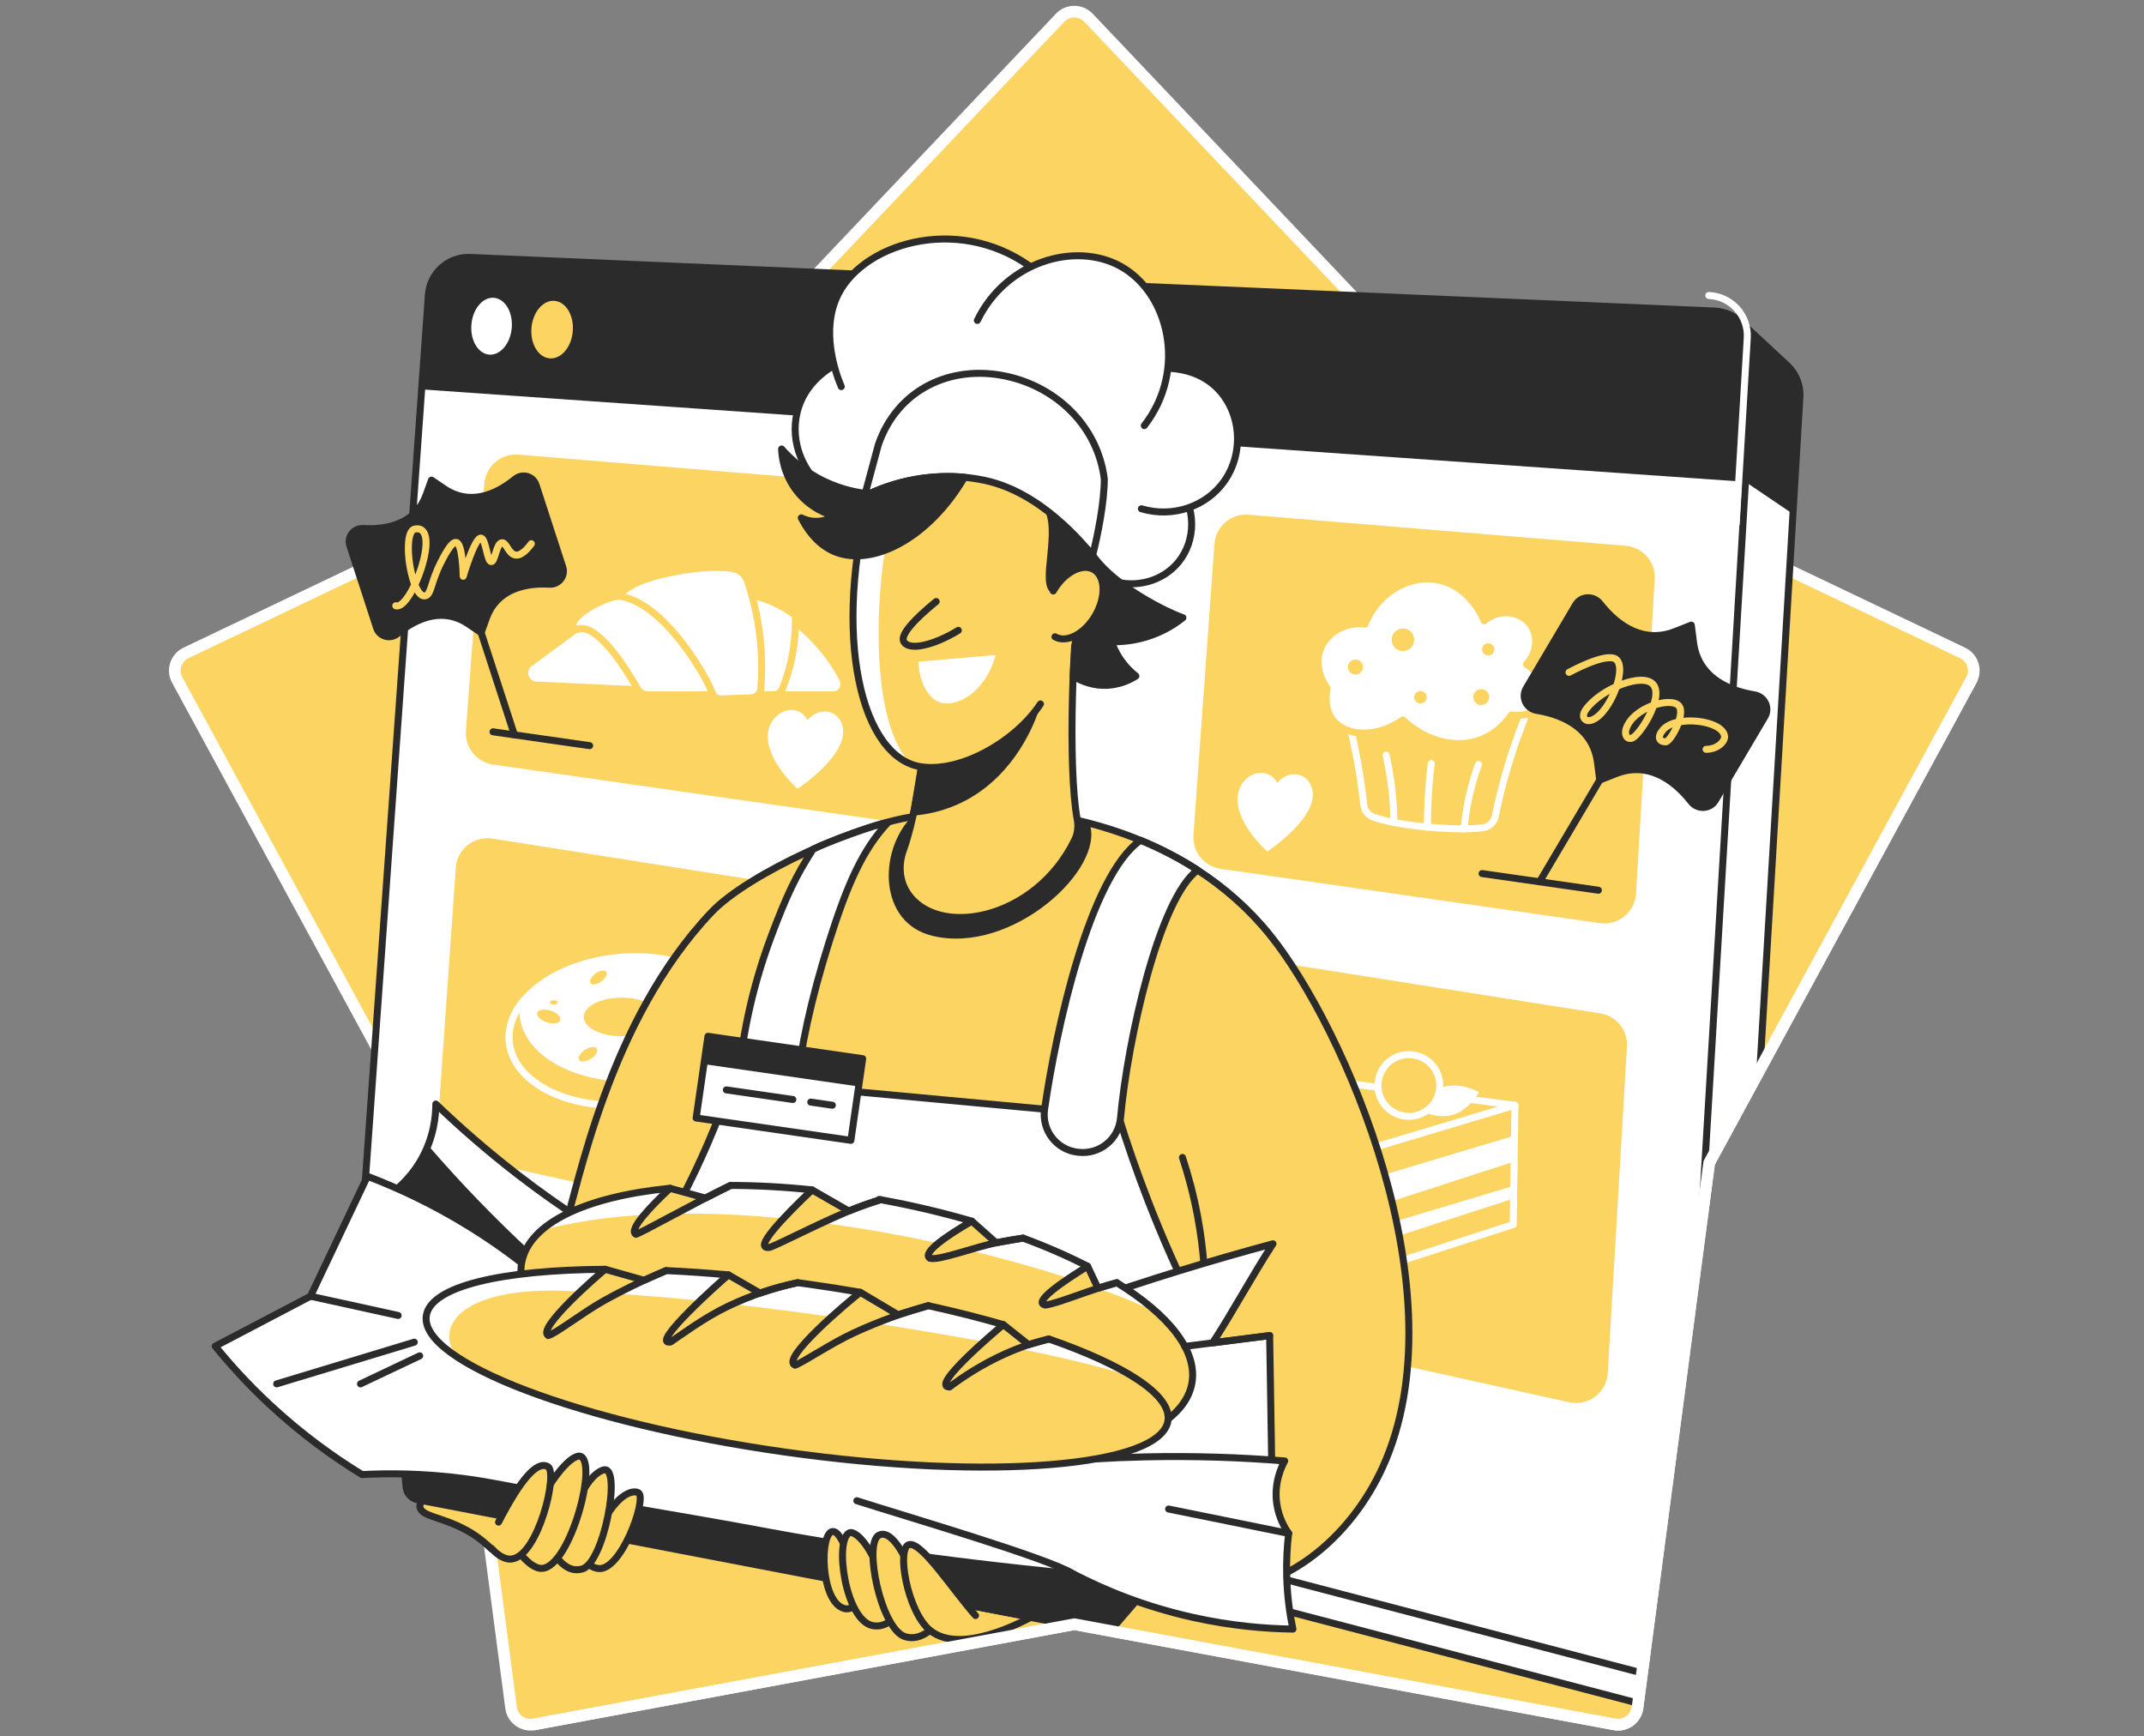 <svg xmlns="http://www.w3.org/2000/svg" width="368" height="298" viewBox="0 0 368 298" fill="none"><rect x="0" y="0" width="368" height="298" fill="#808080" stroke="none"/><path d="M181.962 3.047L117.051 71.469L31.916 112.06C30.182 112.889 29.494 115.004 30.411 116.692L75.423 199.571L87.722 293.081C87.976 294.988 89.773 296.292 91.663 295.943L184.394 278.745L277.125 295.943C279.015 296.292 280.812 294.988 281.066 293.081L293.365 199.571L338.377 116.692C339.294 115.004 338.61 112.885 336.872 112.06L251.741 71.469L186.833 3.047C185.508 1.651 183.287 1.651 181.965 3.047" fill="#FCD462"></path><path d="M181.962 3.047L117.051 71.469L31.916 112.06C30.182 112.889 29.494 115.004 30.411 116.692L75.423 199.571L87.722 293.081C87.976 294.988 89.773 296.292 91.663 295.943L184.394 278.745L277.125 295.943C279.015 296.292 280.812 294.988 281.066 293.081L293.365 199.571L338.377 116.692C339.294 115.004 338.61 112.885 336.872 112.06L251.741 71.469L186.833 3.047C185.508 1.651 183.287 1.651 181.965 3.047" stroke="white" stroke-width="2" stroke-linecap="round" stroke-linejoin="round"></path><mask id="mask0_480_22107" style="mask-type:luminance" maskUnits="userSpaceOnUse" x="30" y="2" width="309" height="294"><path d="M181.96 3.047L61.398 42.253L31.914 112.06C30.18 112.889 29.492 115.004 30.409 116.692L30 251.968L87.716 293.078C87.97 294.985 89.768 296.289 91.657 295.94L187.223 284.505L277.12 295.94C279.009 296.289 280.807 294.985 281.061 293.078L293.36 199.567L338.372 116.689C339.288 115 338.604 112.882 336.866 112.057L311.299 99.867L319.717 56.361L186.831 3.047C185.506 1.651 183.285 1.651 181.963 3.047" fill="white"></path></mask><g mask="url(#mask0_480_22107)"><path d="M306.862 62.807C306.767 62.715 306.672 62.627 306.573 62.539L298.789 55.312L294.679 56.684L296.174 60.579L88.754 51.639C85.014 51.477 81.827 54.322 81.563 58.055L68.852 236.671L295.381 296.023L308.938 68.165C309.062 66.078 308.244 64.164 306.858 62.81L306.862 62.807Z" fill="white" stroke="#2B2B2B" stroke-width="1.2" stroke-linecap="round" stroke-linejoin="round"></path><path d="M287.349 288.559L60.816 229.21L73.528 50.594C73.792 46.861 76.983 44.016 80.719 44.178L294.301 53.383C298.161 53.548 301.133 56.844 300.903 60.701L287.346 288.559H287.349Z" fill="white" stroke="#2B2B2B" stroke-width="1.2" stroke-linecap="round" stroke-linejoin="round"></path><path d="M299.599 82.694L72.375 66.827L73.531 50.594C73.796 46.861 76.986 44.016 80.722 44.178L294.304 53.383C298.164 53.548 301.136 56.844 300.907 60.701L299.599 82.694Z" fill="#2B2B2B"></path><path d="M87.845 56.178C87.655 58.885 85.938 60.979 84.017 60.862C82.106 60.742 80.714 58.472 80.904 55.786C81.094 53.104 82.794 51.006 84.704 51.105C86.625 51.204 88.035 53.474 87.845 56.181V56.178Z" fill="white"></path><path d="M98.319 56.768C98.129 59.507 96.373 61.625 94.406 61.506C92.45 61.386 91.022 59.084 91.212 56.366C91.403 53.652 93.141 51.53 95.097 51.628C97.064 51.727 98.509 54.029 98.319 56.764V56.768Z" fill="#FCD462"></path><path d="M306.86 62.807C306.765 62.715 306.67 62.627 306.571 62.539L298.787 55.312L294.677 56.684L296.172 60.579L291.473 60.378L299.595 82.699L307.741 88.205L308.933 68.161C309.056 66.075 308.238 64.16 306.853 62.807H306.86Z" fill="#2B2B2B"></path><path d="M293.301 50.711C297.161 50.877 300.132 54.172 299.903 58.029L298.01 89.822" stroke="white" stroke-width="1.2" stroke-linecap="round" stroke-linejoin="round"></path><path d="M160.687 142.105L84.626 131.209C81.792 130.804 79.758 128.273 79.973 125.421L83.124 83.046C83.35 80.032 85.986 77.78 88.997 78.026L154.49 83.416C157.472 83.663 159.696 86.272 159.471 89.254L160.694 142.109L160.687 142.105Z" fill="#FCD462"></path><path d="M143.713 212.846L79.398 198.608C76.765 198.026 74.956 195.604 75.147 192.915L78.238 148.915C78.46 145.731 81.361 143.422 84.513 143.919L149.258 154.135C152.054 154.576 154.046 157.086 153.838 159.909L150.32 207.932C150.076 211.242 146.957 213.565 143.717 212.846H143.713Z" fill="#FCD462"></path><path d="M269.345 240.653L184.32 221.833C181.683 221.248 179.875 218.823 180.069 216.129L183.714 165.544C183.943 162.365 186.84 160.063 189.988 160.56L274.672 173.92C277.439 174.357 279.42 176.821 279.254 179.613L275.955 235.658C275.757 239 272.617 241.376 269.345 240.65V240.653Z" fill="#FCD462"></path><path d="M208.445 93.369L204.85 143.324C204.645 146.172 206.679 148.696 209.506 149.101L274.604 158.429C277.756 158.88 280.618 156.543 280.808 153.367L284.02 99.407C284.196 96.457 281.982 93.905 279.035 93.662L214.322 88.339C211.304 88.092 208.664 90.352 208.449 93.373L208.445 93.369Z" fill="#FCD462"></path><path d="M260.027 189.684L227.145 185.391L225.422 200.062L260.027 189.684Z" fill="#FCD462" stroke="white" stroke-width="1.2" stroke-linecap="round" stroke-linejoin="round"></path><path d="M259.731 210.15L260.027 189.68L225.422 200.058V221.258L259.731 210.15Z" fill="#FCD462" stroke="white" stroke-width="1.2" stroke-linecap="round" stroke-linejoin="round"></path><path d="M259.731 199.407L260.027 194.867L225.422 205.248V210.515L259.731 199.407Z" fill="white"></path><path d="M259.795 205.697L259.827 203.508L225.422 213.829V216.826L259.795 205.697Z" fill="white"></path><path d="M249.342 191.338C246.462 192.159 243.441 190.411 243.441 190.411C243.441 190.411 245.087 187.33 247.964 186.509C250.844 185.687 253.865 187.436 253.865 187.436C253.865 187.436 252.218 190.517 249.342 191.338Z" fill="white"></path><path d="M241.824 191.588C244.752 191.588 247.126 189.214 247.126 186.286C247.126 183.358 244.752 180.984 241.824 180.984C238.896 180.984 236.523 183.358 236.523 186.286C236.523 189.214 238.896 191.588 241.824 191.588Z" fill="#FCD462" stroke="white" stroke-width="1.2" stroke-linecap="round" stroke-linejoin="round"></path><path d="M108.476 189.539C119.465 188.533 127.856 182.072 127.219 175.108C126.582 168.144 117.157 163.314 106.168 164.32C95.179 165.326 86.787 171.787 87.425 178.751C88.062 185.715 97.487 190.545 108.476 189.539Z" fill="white" stroke="white" stroke-width="1.2" stroke-linecap="round" stroke-linejoin="round"></path><path d="M110.084 185.017C98.835 185.637 89.727 180.459 89.737 173.447C89.737 172.844 89.811 172.252 89.942 171.664C88.313 173.592 87.379 175.763 87.379 178.026C87.379 185.038 96.304 190.234 107.31 189.631C116.785 189.113 124.713 184.467 126.737 178.714C123.042 182.172 116.962 184.636 110.081 185.017H110.084Z" fill="#FCD462" stroke="white" stroke-width="1.2" stroke-linecap="round" stroke-linejoin="round"></path><path d="M106.698 177.839C110.292 177.839 113.205 176.357 113.205 174.529C113.205 172.701 110.292 171.219 106.698 171.219C103.104 171.219 100.191 172.701 100.191 174.529C100.191 176.357 103.104 177.839 106.698 177.839Z" fill="#FCD462"></path><path d="M103.205 168.436C103.954 167.894 104.342 167.151 104.07 166.775C103.799 166.4 102.971 166.535 102.222 167.077C101.472 167.619 101.085 168.362 101.357 168.738C101.628 169.113 102.456 168.978 103.205 168.436Z" fill="#FCD462"></path><path d="M95.06 172.397C95.43 172.397 95.73 172.233 95.73 172.03C95.73 171.828 95.43 171.664 95.06 171.664C94.69 171.664 94.391 171.828 94.391 172.03C94.391 172.233 94.69 172.397 95.06 172.397Z" fill="#FCD462"></path><path d="M96.172 175.092C96.353 174.536 95.617 173.799 94.529 173.445C93.44 173.091 92.411 173.254 92.23 173.809C92.05 174.365 92.786 175.102 93.874 175.456C94.963 175.81 95.992 175.647 96.172 175.092Z" fill="#FCD462"></path><path d="M101.417 181.71C102.257 181.178 102.717 180.398 102.445 179.969C102.173 179.54 101.272 179.624 100.431 180.156C99.591 180.689 99.13 181.468 99.402 181.898C99.674 182.327 100.576 182.243 101.417 181.71Z" fill="#FCD462"></path><path d="M202.072 83.037C205.34 87.084 205.322 92.784 202.22 96.521C199.559 99.725 195.039 100.995 190.859 99.676C188.627 97.952 186.396 96.225 184.164 94.501L182.148 83.147L191.997 76.195C195.357 78.476 198.716 80.757 202.075 83.037H202.072Z" fill="white"></path><path d="M202.076 83.039C205.344 87.086 205.326 92.786 202.224 96.523C199.563 99.727 195.043 100.996 190.863 99.677C188.631 97.954 186.4 96.227 184.168 94.503" stroke="#2B2B2B" stroke-width="1.2" stroke-linecap="round" stroke-linejoin="round"></path><path d="M203.371 273.213C220.447 274.979 232.178 263.124 237.332 251.781C250.861 222.015 230.719 176.21 217.923 160.396C203.509 142.584 179.393 137.282 159.367 139.094C158.923 139.133 158.328 139.954 157.89 140.003C147.83 141.082 128.403 149.916 122.097 156.571C104.422 175.23 99.342 203.226 96.613 211.827C102.539 219.191 108.465 226.555 114.391 233.919L203.371 273.213Z" fill="#FCD462" stroke="#2B2B2B" stroke-width="1.2" stroke-linecap="round" stroke-linejoin="round"></path><path d="M180.869 141.153L186.985 141.29C189.854 148.996 173.717 163.967 159.99 160.594C150.789 158.331 150.744 146.137 156.444 140.205C164.597 140.159 172.719 141.199 180.869 141.153Z" fill="#2B2B2B"></path><path d="M204.715 223.525C202.117 218.237 199.523 212.428 197.066 206.104C195.099 201.039 193.421 196.167 191.99 191.538C169.88 189.49 147.767 187.442 125.658 185.391C124.481 188.866 123.088 192.536 121.438 196.347C118.756 202.537 115.865 208.022 113.02 212.791C127.854 215.791 142.684 218.791 157.518 221.787L192.525 230.135L204.719 223.518L204.715 223.525Z" fill="white" stroke="#2B2B2B" stroke-width="1.2" stroke-linecap="round" stroke-linejoin="round"></path><path d="M139.533 145.766C136.593 150.373 135.017 153.627 132.32 160.829C128.771 170.318 127.315 178.877 126.719 185.385C130.064 185.85 133.41 186.315 136.755 186.781C137.354 180.157 139.18 171.545 142.303 161.661C145.455 151.688 148.078 145.784 152.417 141.148C150.253 141.466 141.655 144.638 139.529 145.766H139.533Z" fill="white" stroke="#2B2B2B" stroke-width="1.2" stroke-linecap="round" stroke-linejoin="round"></path><path d="M195.749 144.215C187 150.331 181.229 176.847 179.294 190.355C178.772 193.989 181.352 197.338 185.001 197.743L185.135 197.757C188.748 198.159 191.991 195.523 192.323 191.899C193.553 178.408 198.974 154.184 205.552 149.323C204.181 148.438 202.658 147.535 200.98 146.654C199.14 145.685 197.381 144.881 195.745 144.211L195.749 144.215Z" fill="white" stroke="#2B2B2B" stroke-width="1.2" stroke-linecap="round" stroke-linejoin="round"></path><path d="M158.814 123.387C158.814 127.783 157.531 139.021 155.032 146.018C154.193 148.366 154.33 151.003 155.663 153.111C160.735 161.138 177.719 158.039 184.466 144.125C184.995 143.04 185.118 141.806 184.896 140.618C183.225 131.685 184.128 107.376 185.675 99.008C176.894 108.145 167.595 114.25 158.81 123.387H158.814Z" fill="#FCD462"></path><path d="M158.814 123.387C158.814 127.783 157.531 139.021 155.032 146.018C154.193 148.366 154.33 151.003 155.663 153.111C160.735 161.138 177.719 158.039 184.466 144.125C184.995 143.04 185.118 141.806 184.896 140.618C183.225 131.685 184.128 107.376 185.675 99.008" stroke="#2B2B2B" stroke-width="1.2" stroke-linecap="round" stroke-linejoin="round"></path><path d="M156.848 139.366C158.885 139.19 161.311 138.714 163.859 137.618C173.042 133.666 176.652 124.695 177.547 122.234C176.173 124.007 173.13 127.43 168.033 129.633C163.958 131.396 160.296 131.632 158.156 131.604C157.719 134.191 157.285 136.779 156.848 139.366Z" fill="#2B2B2B" stroke="#2B2B2B" stroke-width="1.2" stroke-linecap="round" stroke-linejoin="round"></path><path d="M149.617 83.15C142.56 109.486 147.928 130.154 158.155 131.606C165.142 132.597 174.462 127.073 178.586 120.812L182.615 112.75L187.177 105.069L183.617 82.477L160.577 75.688L149.617 83.147V83.15Z" fill="#FCD462"></path><path d="M156.441 131.163C147.103 122.238 150.977 86.141 156.441 80.328H153.769L149.62 83.152C144.357 102.79 146.006 119.27 151.428 126.986C152.292 128.213 155.401 130.406 156.441 131.167V131.163Z" fill="white"></path><path d="M149.617 83.148C142.56 109.484 147.928 130.152 158.155 131.604C165.142 132.595 174.462 127.071 178.586 120.81" stroke="#2B2B2B" stroke-width="1.2" stroke-linecap="round" stroke-linejoin="round"></path><path d="M202.957 198.641C203.941 201.619 204.871 205.049 205.583 208.888C206.109 211.722 206.436 214.38 206.63 216.816" stroke="#2B2B2B" stroke-width="1.2" stroke-linecap="round" stroke-linejoin="round"></path><path d="M84.36 265.816C82.439 263.662 80.74 262.579 78.445 261.522C75.149 259.999 72.544 260.133 72.114 258.801C71.279 256.217 81.607 253.996 86.486 259.71" fill="#FCD462"></path><path d="M84.362 265.814C82.209 263.84 80.865 262.934 78.571 261.873C75.275 260.35 72.546 260.132 72.116 258.799C71.281 256.216 81.165 254.115 86.488 259.709" stroke="#2B2B2B" stroke-width="1.2" stroke-linecap="round" stroke-linejoin="round"></path><path d="M71.585 257.989L188.822 280.486C189.904 280.694 191.011 280.307 191.73 279.475L204.713 264.401L66.949 232.055L69.1 255.254C69.226 256.614 70.238 257.732 71.581 257.989H71.585Z" fill="#2B2B2B"></path><path d="M100.135 209.584C96.575 207.272 92.853 204.663 89.039 201.727C83.656 197.585 78.925 193.436 74.804 189.477C74.804 191.25 74.572 195.153 72.164 199.242C70.151 202.661 67.55 204.628 66.094 205.576C74.406 212.306 82.718 219.035 91.03 225.764L100.135 209.588V209.584Z" fill="white" stroke="#2B2B2B" stroke-width="1.2" stroke-linecap="round" stroke-linejoin="round"></path><path d="M95.133 218.47C89.496 213.482 83.705 207.87 77.92 201.557C76.383 199.879 74.903 198.208 73.468 196.547C73.126 197.422 72.699 198.328 72.16 199.241C70.147 202.66 67.546 204.627 66.09 205.575C74.402 212.305 82.714 219.034 91.026 225.763L95.129 218.473L95.133 218.47Z" fill="#2B2B2B"></path><path d="M208.136 230.459C211.57 225.21 215.063 218.71 218.496 213.461C213.329 214.85 208.02 216.369 202.584 218.04C196.799 219.817 191.226 221.653 185.872 223.522L185.984 223.98C184.878 236.12 183.771 248.257 182.664 260.398L218.496 264.406L217.925 229.211L208.136 230.459Z" fill="white" stroke="#2B2B2B" stroke-width="1.2" stroke-linecap="round" stroke-linejoin="round"></path><path d="M92.088 218.799C88.912 216.17 85.185 213.403 80.874 210.716C74.427 206.698 68.311 203.878 63.062 201.875C59.808 208.735 56.555 215.599 53.297 222.458L36.938 231.035C39.483 234.165 42.535 237.532 46.173 240.93C51.796 246.186 57.337 250.13 62.138 253.067C66.34 252.845 72.41 252.802 79.679 253.754C82.432 254.114 84.449 254.502 85.231 254.65C100.59 257.568 116.044 259.965 131.41 262.831C143.159 265.02 160.538 267.805 184.188 270.09C189.303 272.74 196.279 275.705 204.901 277.609C211.363 279.036 217.161 279.519 221.92 279.586C221.391 277.073 220.951 274.038 220.852 270.583C220.775 267.816 220.93 265.317 221.187 263.156C220.545 262.246 219.52 260.533 219.16 258.157C218.61 254.519 219.981 251.699 220.51 250.73C213.055 250.127 205.06 249.841 196.582 250.028C193.67 250.092 190.822 250.212 188.044 250.377C158.916 245.016 129.788 239.65 100.661 234.289L92.084 218.796L92.088 218.799Z" fill="white" stroke="#2B2B2B" stroke-width="1.2" stroke-linecap="round" stroke-linejoin="round"></path><path d="M68.338 225.761L53.297 222.461" stroke="#2B2B2B" stroke-width="1.2" stroke-linecap="round" stroke-linejoin="round"></path><path d="M47.492 237.5L71.11 230.344" stroke="#2B2B2B" stroke-width="1.2" stroke-linecap="round" stroke-linejoin="round"></path><path d="M61.875 237.503L72.034 232.688" stroke="#2B2B2B" stroke-width="1.2" stroke-linecap="round" stroke-linejoin="round"></path><path d="M147.066 257.555C156.295 260.499 180.015 267.44 184.182 270.09" stroke="#2B2B2B" stroke-width="1.2" stroke-linecap="round" stroke-linejoin="round"></path><path d="M191.7 220.137L188.464 221.085L186.676 217.309C183.345 215.6 179.633 213.975 175.608 212.484L170.979 213.284L166.802 209.575C161.874 208.134 156.618 206.886 151.129 205.888C150.195 206.174 149.226 206.494 148.228 206.854C147.343 207.171 146.497 207.499 145.69 207.83L139.377 204.203C134.501 203.696 129.806 203.449 125.375 203.445L121.081 205.613L114.994 203.932C100.657 205.356 90.773 209.857 89.543 216.7C87.435 228.413 111.479 242.542 143.244 248.256C175.012 253.974 202.472 249.113 204.577 237.399C205.585 231.801 200.615 225.653 191.689 220.133L191.7 220.137Z" fill="#FCD462"></path><path d="M198.827 225.442C196.874 223.637 194.481 221.857 191.7 220.137L188.464 221.085L186.676 217.309C183.345 215.6 179.633 213.975 175.608 212.484L170.979 213.284L166.802 209.575C161.874 208.134 156.618 206.886 151.129 205.888C150.195 206.174 149.226 206.494 148.228 206.854C147.343 207.171 146.497 207.499 145.69 207.83L139.377 204.203C134.501 203.696 129.806 203.449 125.375 203.445L121.081 205.613L114.994 203.932C105.003 204.922 97.178 207.415 92.934 211.144C98.391 209.699 104.337 208.853 110.548 208.49C111.433 208.437 114.095 203.963 114.994 203.932C115.522 203.911 120.553 205.627 121.081 205.613C121.476 205.603 115.603 208.296 115.998 208.289C122.033 208.197 128.251 208.504 134.452 209.11C135.651 209.226 138.178 204.066 139.373 204.203C140.142 204.291 144.918 207.735 145.687 207.83C145.912 207.859 140.79 209.829 141.012 209.857C147.876 210.753 154.64 211.969 161.031 213.361C161.652 213.495 166.185 209.431 166.798 209.568C167.345 209.692 170.098 213.224 170.637 213.351C171.205 213.485 165.646 214.412 166.206 214.546C172.513 216.062 178.354 217.722 183.44 219.375C184.431 219.696 185.742 216.982 186.669 217.302C186.958 217.401 187.494 219.788 187.776 219.886C188.097 219.999 187.811 220.859 188.125 220.968C192.588 222.562 196.24 224.095 198.817 225.431L198.827 225.442Z" fill="white"></path><path d="M115.003 203.936C111.71 207.016 107.815 211.074 109.147 211.828C110.067 211.596 118.792 206.664 125.38 203.453" stroke="#2B2B2B" stroke-width="1.2" stroke-linecap="round" stroke-linejoin="round"></path><path d="M139.384 204.211C134.561 208.772 128.974 214.582 132.125 214.064C133.8 213.524 141.76 209.319 147.068 207.292C148.369 206.795 149.74 206.333 151.136 205.896C151.052 205.882 150.971 205.864 150.886 205.85" stroke="#2B2B2B" stroke-width="1.2" stroke-linecap="round" stroke-linejoin="round"></path><path d="M166.806 209.578C162.597 212.021 158.195 214.996 159.598 215.941C161.117 216.396 167.05 214.087 171.167 213.244C172.813 212.906 174.273 212.666 175.609 212.483" stroke="#2B2B2B" stroke-width="1.2" stroke-linecap="round" stroke-linejoin="round"></path><path d="M186.68 217.312C182.601 219.826 177.074 223.553 179.446 223.979C181.727 223.655 187.29 221.247 191.703 220.141" stroke="#2B2B2B" stroke-width="1.2" stroke-linecap="round" stroke-linejoin="round"></path><path d="M191.7 220.137L188.464 221.085L186.676 217.309C183.345 215.6 179.633 213.975 175.608 212.484L170.979 213.284L166.802 209.575C161.874 208.134 156.618 206.886 151.129 205.888C150.195 206.174 149.226 206.494 148.228 206.854C147.343 207.171 146.497 207.499 145.69 207.83L139.377 204.203C134.501 203.696 129.806 203.449 125.375 203.445L121.081 205.613L114.994 203.932C100.657 205.356 90.773 209.857 89.543 216.7C87.435 228.413 111.479 242.542 143.244 248.256C175.012 253.974 202.472 249.113 204.577 237.399C205.585 231.801 200.615 225.653 191.689 220.133L191.7 220.137Z" stroke="#2B2B2B" stroke-width="1.2" stroke-linecap="round" stroke-linejoin="round"></path><path d="M180.018 229.793L176.553 230.777L172.214 227.329C168.22 226.18 163.902 225.087 159.33 224.079L154.134 225.63L147.662 221.784C144.789 221.287 141.849 220.822 138.852 220.399C138.207 220.307 137.566 220.219 136.924 220.134C135.849 220.36 134.714 220.635 133.529 220.966C132.444 221.269 131.421 221.594 130.459 221.925L125.041 218.798C121.35 218.463 117.772 218.22 114.332 218.058L110.553 219.722L103.88 217.836C86.064 217.942 73.885 220.762 73.17 225.824C72.049 233.78 99.636 244.249 134.791 249.209C169.947 254.169 199.357 251.744 200.478 243.788C201.091 239.438 193.121 234.337 180.018 229.793Z" fill="#FCD462"></path><path d="M194.804 236.485C191.269 234.222 186.217 231.948 180.016 229.794L176.551 230.778L172.212 227.33C168.218 226.181 163.9 225.088 159.328 224.08L154.132 225.631L147.66 221.785C144.787 221.288 141.847 220.823 138.85 220.4C138.205 220.308 137.564 220.22 136.922 220.135C135.847 220.361 134.712 220.636 133.527 220.967C132.442 221.27 131.419 221.595 130.457 221.926L125.039 218.799C121.348 218.464 117.77 218.221 114.33 218.059L110.551 219.723L103.878 217.837C88.361 217.929 77.126 220.079 74.01 223.978C70.954 227.986 79.403 234.331 78.332 232.797C74.098 226.748 80.863 220.308 99.461 221.676C100.444 221.75 102.859 217.781 103.878 217.837C104.572 217.876 109.874 219.247 110.086 219.941C110.086 219.941 105.447 221.997 105.887 222.025C109.677 222.272 113.653 222.599 117.742 222.994C118.546 223.072 119.353 223.153 120.164 223.234C120.858 223.304 124.341 218.725 125.043 218.799C125.575 218.856 129.682 221.729 130.217 221.785C130.838 221.852 125.099 223.756 125.723 223.826C131.391 224.464 137.172 225.208 142.876 226.015C143.377 226.086 147.166 221.711 147.667 221.782C148.96 221.968 152.856 225.434 154.139 225.627C154.833 225.733 149.637 227.013 150.328 227.119C156.786 228.116 163.033 229.181 168.771 230.259C169.328 230.365 171.673 227.221 172.219 227.327C173.213 227.517 175.836 229.385 176.262 230.538C176.47 231.095 174.278 231.331 174.732 231.423C183.492 233.199 190.613 234.965 194.811 236.474L194.804 236.485Z" fill="white"></path><path d="M180.018 229.793L176.553 230.777L172.214 227.329C168.22 226.18 163.902 225.087 159.33 224.079L154.134 225.63L147.662 221.784C144.789 221.287 141.849 220.822 138.852 220.399C138.207 220.307 137.566 220.219 136.924 220.134C135.849 220.36 134.714 220.635 133.529 220.966C132.444 221.269 131.421 221.594 130.459 221.925L125.041 218.798C121.35 218.463 117.772 218.22 114.332 218.058L110.553 219.722L103.88 217.836C86.064 217.942 73.885 220.762 73.17 225.824C72.049 233.78 99.636 244.249 134.791 249.209C169.947 254.169 199.357 251.744 200.478 243.788C201.091 239.438 193.121 234.337 180.018 229.793Z" stroke="#2B2B2B" stroke-width="1.2" stroke-linecap="round" stroke-linejoin="round"></path><path d="M103.862 217.836C102.491 218.967 92.036 228.041 94.101 229.208C95.384 228.884 100.157 225.165 103.757 223.173C104.627 222.69 105.491 222.228 106.347 221.788C109.122 220.349 111.797 219.119 114.335 218.058" stroke="#2B2B2B" stroke-width="1.2" stroke-linecap="round" stroke-linejoin="round"></path><path d="M125.038 218.797C123.614 219.961 111.357 230.927 115.097 230.314C116.751 229.203 120.811 226.186 124.753 224.279C129.127 222.164 133.29 220.898 136.921 220.133" stroke="#2B2B2B" stroke-width="1.2" stroke-linecap="round" stroke-linejoin="round"></path><path d="M147.663 221.789C145.9 223.125 133.823 233.256 136.467 234.292C137.852 233.799 142.675 230.548 146.489 228.782C151.082 226.657 155.432 225.155 159.334 224.08" stroke="#2B2B2B" stroke-width="1.2" stroke-linecap="round" stroke-linejoin="round"></path><path d="M172.213 227.336C170.944 228.405 159.508 238.035 162.977 238.035C165.092 236.435 168.307 234.253 172.456 232.377C175.114 231.179 177.67 230.357 180.021 229.797" stroke="#2B2B2B" stroke-width="1.2" stroke-linecap="round" stroke-linejoin="round"></path><path d="M203.371 231.069L217.926 229.211" stroke="#2B2B2B" stroke-width="1.2" stroke-linecap="round" stroke-linejoin="round"></path><path d="M200.582 258.977L221.186 263.165" stroke="#2B2B2B" stroke-width="1.2" stroke-linecap="round" stroke-linejoin="round"></path><path d="M148.59 273.492C147.564 274.871 146.348 276.457 144.888 276.048C140.718 274.878 140.672 262.839 142.964 262.836C144.074 262.836 145.058 266.446 147.25 272.132" fill="#FCD462"></path><path d="M148.59 273.492C147.564 274.871 146.348 276.457 144.888 276.048C140.718 274.878 140.672 262.839 142.964 262.836C144.074 262.836 145.34 265.434 147.25 272.132" stroke="#2B2B2B" stroke-width="1.2" stroke-linecap="round" stroke-linejoin="round"></path><path d="M99.445 265.188C100.023 267.264 100.778 268.924 102.664 269.189C106.577 269.732 110.983 257.461 109.647 256.248C109.164 255.807 105.932 255.43 102.646 262.78" fill="#FCD462"></path><path d="M99.445 265.186C100.023 267.262 100.778 268.922 102.664 269.187C106.577 269.729 110.983 257.459 109.647 256.246C109.164 255.805 106.245 255.382 102.646 262.778" stroke="#2B2B2B" stroke-width="1.2" stroke-linecap="round" stroke-linejoin="round"></path><path d="M94.707 266.124C96.11 268.193 97.619 269.896 99.914 269.279C103.815 268.232 106.706 252.563 103.734 252.253C102.941 252.168 99.928 253.719 97.675 262.211" fill="#FCD462"></path><path d="M94.707 266.121C96.11 268.19 97.619 269.889 99.914 269.276C103.685 268.264 106.657 251.847 103.734 252.249C102.938 252.359 99.928 253.716 97.675 262.208" stroke="#2B2B2B" stroke-width="1.2" stroke-linecap="round" stroke-linejoin="round"></path><path d="M87.934 264.354C88.945 266.712 90.979 268.989 92.492 269.12C97.335 269.536 102.701 251.9 99.619 249.922C98.854 249.429 95.914 250.807 91.332 260.254" fill="#FCD462"></path><path d="M87.934 264.354C88.945 266.713 91 268.775 92.492 269.12C97.455 270.269 102.764 251.061 99.619 249.923C98.78 249.619 95.654 251.34 91.075 260.783" stroke="#2B2B2B" stroke-width="1.2" stroke-linecap="round" stroke-linejoin="round"></path><path d="M84.332 265.708C85.086 266.543 86.366 267.699 87.794 267.566C92.362 267.128 95.186 252.584 93.395 251.516C92.193 250.8 89.387 253.821 85.569 261.227" fill="#FCD462"></path><path d="M84.332 265.704C85.086 266.539 86.366 267.695 87.794 267.561C92.362 267.124 95.852 252.735 94.037 251.705C92.186 250.651 89.391 253.821 85.569 261.227" stroke="#2B2B2B" stroke-width="1.2" stroke-linecap="round" stroke-linejoin="round"></path><path d="M155.245 275.292C153.732 277.626 152.174 279.381 149.855 279C145.036 278.207 143.139 263.987 145.868 263.039C147.468 262.482 150.324 266.966 152.481 274.21" fill="#FCD462"></path><path d="M155.246 275.292C153.733 277.626 152.175 279.381 149.856 279C145.037 278.207 143.13 263.948 145.869 263.039C146.648 262.778 149.549 264.59 152.024 272.743" stroke="#2B2B2B" stroke-width="1.2" stroke-linecap="round" stroke-linejoin="round"></path><path d="M161.871 277.071C161.004 279.253 158.191 281.464 155.628 280.861C151.416 279.867 148.828 265.121 150.577 263.651C152.128 262.35 154.997 265.068 158.05 273.885" fill="#FCD462"></path><path d="M162.065 276.961C160.912 278.925 158.247 281.836 155.308 280.87C151.194 279.52 148.18 264.881 150.852 263.47C152.505 262.596 155.001 265.064 158.054 273.884" stroke="#2B2B2B" stroke-width="1.2" stroke-linecap="round" stroke-linejoin="round"></path><path d="M167.899 278.522C166.302 279.111 162.957 280.94 161.681 280.799C156.686 280.256 153.443 265.719 156.09 265.07C157.74 264.665 160.81 269.727 164.938 274.746" fill="#FCD462"></path><path d="M160.98 280.648L164.579 275.836L176.705 278.162C171.552 279.023 165.464 282.202 160.98 280.648Z" fill="#FCD462"></path><path d="M177.888 277.06C175.276 278.481 164.863 284.026 159.649 279.817C155.691 276.619 153.787 265.466 156.086 265.075C158.313 264.694 163.573 272.932 167.443 277.261" stroke="#2B2B2B" stroke-width="1.2" stroke-linecap="round" stroke-linejoin="round"></path><path d="M148.073 181.689L121.513 177.852L119.488 191.87L146.048 195.707L148.073 181.689Z" fill="white" stroke="#2B2B2B" stroke-width="1.2" stroke-linecap="round" stroke-linejoin="round"></path><path d="M148.075 181.689L121.514 177.852L120.824 182.628L147.385 186.465L148.075 181.689Z" fill="#2B2B2B"></path><path d="M139.16 189.141L142.868 189.68" stroke="#2B2B2B" stroke-width="1.2" stroke-linecap="round" stroke-linejoin="round"></path><path d="M124.668 187.047L136.09 188.697" stroke="#2B2B2B" stroke-width="1.2" stroke-linecap="round" stroke-linejoin="round"></path><path d="M145.03 61.805C144.515 61.995 138.378 64.374 136.823 70.769C135.586 75.852 137.761 81.351 142.312 84.51C144.822 85.261 147.332 86.008 149.845 86.759L158.542 78.278L160.688 71.146L145.033 61.805H145.03Z" fill="white"></path><path d="M186.154 92.49C188.05 99.007 199.665 104.863 203.035 106.012C201.893 106.925 200.113 108.13 197.702 109.005C194.857 110.037 192.354 110.168 190.779 110.129C191.046 110.901 191.455 111.846 192.09 112.843C193.049 114.345 194.141 115.374 194.963 116.023C194.215 116.506 192.15 117.701 189.284 117.613C186.767 117.539 184.959 116.517 184.197 116.023C184.338 113.809 184.479 111.592 184.62 109.378L181.151 101.419C178.296 100.798 182.456 90.597 179.488 86.758C181.363 87.519 184.278 91.728 186.154 92.49Z" fill="#2B2B2B" stroke="#2B2B2B" stroke-width="1.2" stroke-linecap="round" stroke-linejoin="round"></path><path d="M188.03 105.606C189.87 102.419 189.739 98.9 187.738 97.744C185.736 96.589 182.623 98.235 180.783 101.422C178.943 104.608 179.074 108.128 181.075 109.284C183.077 110.439 186.19 108.792 188.03 105.606Z" fill="#FCD462"></path><path d="M180.781 101.421C182.621 98.235 185.734 96.588 187.736 97.745C189.739 98.901 189.869 102.418 188.029 105.605C186.189 108.792 183.076 110.438 181.074 109.282" stroke="#2B2B2B" stroke-width="1.2" stroke-linecap="round" stroke-linejoin="round"></path><path d="M145.03 61.805C144.515 61.995 138.378 64.374 136.823 70.769C135.586 75.852 137.761 81.351 142.312 84.51C144.822 85.261 147.332 86.008 149.845 86.759" stroke="#2B2B2B" stroke-width="1.2" stroke-linecap="round" stroke-linejoin="round"></path><path d="M144.402 66.349C143.44 64.089 140.531 56.514 143.898 50.44C148.41 42.304 163.346 36.565 177.859 46.527C177.439 54.691 177.016 62.856 176.597 71.02L157.533 73.04C153.155 70.808 148.78 68.58 144.402 66.349Z" fill="white"></path><path d="M144.4 66.349C143.438 64.089 140.727 56.62 143.896 50.44C148.584 41.293 165.536 36.682 177.857 46.527" stroke="#2B2B2B" stroke-width="1.2" stroke-linecap="round" stroke-linejoin="round"></path><path d="M195.91 87.313L185.68 79.738V68.249L198.183 63.325C198.962 63.212 204.648 62.493 208.787 66.48C212.989 70.527 213.641 77.538 210.176 82.516C207.084 86.95 201.306 88.921 195.91 87.313Z" fill="white"></path><path d="M198.183 63.325C198.962 63.212 204.648 62.493 208.787 66.48C212.989 70.527 213.641 77.538 210.176 82.516C207.084 86.95 201.306 88.921 195.91 87.313" stroke="#2B2B2B" stroke-width="1.2" stroke-linecap="round" stroke-linejoin="round"></path><path d="M167.754 54.99C172.668 44.88 184.508 41.44 192.246 45.648C200.569 50.175 203.879 63.411 196.413 73.046C190.469 74.939 184.526 76.832 178.586 78.728L171.289 77.057L167.754 54.994V54.99Z" fill="white"></path><path d="M167.754 54.99C172.668 44.88 184.508 41.44 192.246 45.648C200.569 50.175 203.879 63.411 196.413 73.046" stroke="#2B2B2B" stroke-width="1.2" stroke-linecap="round" stroke-linejoin="round"></path><path d="M148.387 85.145C150.713 83.971 158.729 80.287 168.966 82.43C178.667 84.461 185.728 92.019 187.54 95.276C188.672 91.846 189.387 86.615 189.546 82.205C188.421 73.24 181.452 66.441 172.696 64.565C163.196 62.531 154.037 66.828 150.759 76.325C149.966 79.265 149.176 82.205 148.383 85.145H148.387Z" fill="white"></path><path d="M148.387 85.145C150.713 83.971 158.729 80.287 168.966 82.43C178.667 84.461 185.774 93.256 187.54 95.276C188.4 91.973 189.546 86.178 189.546 82.205C188.421 73.24 181.452 66.441 172.696 64.565C163.196 62.531 154.037 66.828 150.759 76.325C149.966 79.265 149.176 82.205 148.383 85.145H148.387Z" stroke="#2B2B2B" stroke-width="1.2" stroke-linecap="round" stroke-linejoin="round"></path><path d="M134.156 77.055C135.471 78.546 137.857 80.872 141.499 82.614C144.569 84.08 147.357 84.57 149.208 84.75C151.062 83.89 153.544 82.956 156.561 82.371C160.161 81.673 163.273 81.711 165.536 81.916C159.315 92.512 149.712 97.239 143.388 94.733C142.186 94.257 139.623 92.935 137.533 88.878C137.995 89.107 138.999 89.526 140.325 89.47C141.731 89.407 142.74 88.836 143.17 88.557C142.116 88.257 139.243 87.295 136.941 84.475C134.445 81.422 134.195 78.119 134.156 77.058V77.055Z" fill="#2B2B2B" stroke="#2B2B2B" stroke-width="1.2" stroke-linecap="round" stroke-linejoin="round"></path><path d="M160.688 103.234C156.845 106.354 154.575 108.92 155.093 110.048C155.883 111.768 160.184 110.816 164.488 108.183" stroke="#2B2B2B" stroke-width="1.2" stroke-linecap="round" stroke-linejoin="round"></path><path d="M157.616 113.556C157.779 116.817 159.146 119.75 161.258 120.518C164.191 121.579 169.267 118.717 170.867 112.414C166.45 112.795 162.033 113.176 157.613 113.556H157.616Z" fill="white"></path><path d="M135.435 105.969C137.031 107.107 138.963 108.722 140.867 110.95C142.509 112.871 143.733 114.788 144.642 116.498C145.301 117.735 144.434 119.248 143.063 119.248H131.645L135.431 105.972L135.435 105.969Z" fill="white" stroke="#FCD462" stroke-width="1.2" stroke-linecap="round" stroke-linejoin="round"></path><path d="M127.289 101.852C128.696 102.028 130.652 102.426 132.792 103.396C134.357 104.104 135.591 104.922 136.507 105.63C136.574 107.615 136.468 110.153 135.866 113.033C135.453 115.007 134.889 116.735 134.308 118.194C134.054 118.835 133.412 119.251 132.7 119.251H129.651L127.293 101.852H127.289Z" fill="white" stroke="#FCD462" stroke-width="1.2" stroke-linecap="round" stroke-linejoin="round"></path><path d="M102.562 107.305L98.681 108.109L90.912 113.834C89.308 115.018 90.108 117.486 92.124 117.577L109.499 118.374L113.137 116.823L102.562 107.305Z" fill="white" stroke="#FCD462" stroke-width="1.2" stroke-linecap="round" stroke-linejoin="round"></path><path d="M105.964 104.555C105.964 104.555 103.923 100.984 113.497 98.643C118.457 97.43 122.899 97.099 125.856 97.6C127.006 97.793 127.922 98.611 128.285 99.679C129.17 102.284 130.005 105.51 130.435 109.246C130.827 112.655 130.791 115.701 130.587 118.246C130.52 119.081 129.804 119.734 128.934 119.765C127.231 119.829 125.525 119.892 123.822 119.952C123.265 119.973 122.726 119.727 122.388 119.3C110.839 104.854 108.037 103.268 105.964 104.551V104.555Z" fill="white" stroke="#FCD462" stroke-width="1.2" stroke-linecap="round" stroke-linejoin="round"></path><path d="M98.683 108.101C96.706 105.969 104.136 102.32 106.237 102.32C114.07 103.247 121.744 116.893 122.343 119.244H111.257C110.485 119.244 109.776 118.842 109.403 118.19C107.577 114.989 102.271 106.265 98.683 108.098V108.101Z" fill="white" stroke="#FCD462" stroke-width="1.2" stroke-linecap="round" stroke-linejoin="round"></path><path d="M76.268 83.89L74.061 82.399L73.159 84.902C71.456 89.615 66.958 90.961 62.344 90.704C60.754 90.616 59.552 92.114 60.046 93.63L64.639 107.744C65.132 109.26 66.987 109.764 68.217 108.756C71.795 105.827 76.222 104.268 80.375 107.078L82.582 108.569L83.484 106.066C85.187 101.353 89.685 100.007 94.299 100.264C95.889 100.352 97.091 98.854 96.597 97.338L92.004 83.224C91.511 81.708 89.656 81.204 88.426 82.212C84.848 85.141 80.421 86.699 76.268 83.89Z" fill="#2B2B2B" stroke="#2B2B2B" stroke-width="1.2" stroke-linecap="round" stroke-linejoin="round"></path><path d="M82.582 108.562L88.296 126.124" stroke="#2B2B2B" stroke-width="1.2" stroke-linecap="round" stroke-linejoin="round"></path><path d="M67.93 103.957C70.485 104.863 76.034 90.001 71.24 90.78C68.793 91.178 70.647 102.928 73.027 102.247C74.046 101.955 73.901 100.037 75.632 96.589C76.129 95.602 77.486 92.895 78.311 93.089C79.436 93.353 79.503 98.898 79.503 98.898C79.503 98.898 81.463 92.257 82.555 92.345C83.387 92.412 83.602 96.385 84.328 96.385C84.974 96.385 85.189 93.233 86.154 93.145C86.923 93.078 87.261 95.027 88.439 95.249C89.447 95.436 90.508 94.248 91.195 93.314" stroke="#FCD462" stroke-width="1.2" stroke-linecap="round" stroke-linejoin="round"></path><path d="M231.102 122.234C231.825 124.931 232.502 127.878 233.069 131.058C233.51 133.532 233.841 135.898 234.084 138.129C234.19 139.088 234.821 139.899 235.727 140.233C239.795 141.749 250.148 142.673 254.572 142.045C255.619 141.897 256.451 141.104 256.663 140.068C257.047 138.168 257.509 136.187 258.058 134.135C259.123 130.176 260.35 126.588 261.619 123.398" stroke="white" stroke-width="1.2" stroke-linecap="round" stroke-linejoin="round"></path><path d="M240.783 123.555C244.713 127.242 249.948 128.585 254.27 126.904C256.995 125.843 258.634 123.862 259.434 122.695C261.31 123.012 263.178 122.451 264.123 121.165C265.512 119.272 264.895 115.824 262.018 113.991C263.865 112.017 264.066 109.113 262.688 107.202C261.024 104.893 257.305 104.371 254.749 106.532C254.58 106.106 252.328 100.649 246.906 99.549C241.957 98.544 236.486 101.601 234.279 107.107C230.881 106.687 227.719 108.534 226.626 111.411C225.325 114.837 227.641 117.932 227.775 118.105C227.617 118.983 227.24 121.697 228.826 123.654C231.004 126.333 236.229 126.787 240.783 123.558V123.555Z" fill="white" stroke="#FCD462" stroke-width="1.2" stroke-linecap="round" stroke-linejoin="round"></path><path d="M240.802 111.738C241.871 111.738 242.737 110.871 242.737 109.802C242.737 108.734 241.871 107.867 240.802 107.867C239.733 107.867 238.867 108.734 238.867 109.802C238.867 110.871 239.733 111.738 240.802 111.738Z" fill="#FCD462"></path><path d="M232.665 115.767C233.379 115.767 233.958 115.188 233.958 114.473C233.958 113.759 233.379 113.18 232.665 113.18C231.95 113.18 231.371 113.759 231.371 114.473C231.371 115.188 231.95 115.767 232.665 115.767Z" fill="#FCD462"></path><path d="M243.81 120.729C244.402 120.729 244.882 120.249 244.882 119.657C244.882 119.066 244.402 118.586 243.81 118.586C243.218 118.586 242.738 119.066 242.738 119.657C242.738 120.249 243.218 120.729 243.81 120.729Z" fill="#FCD462"></path><path d="M290.68 110.25L290.299 107.285L287.521 108.381C282.286 110.443 277.817 107.655 274.612 103.577C273.509 102.17 271.355 102.272 270.446 103.809L261.964 118.149C261.055 119.69 262.003 121.625 263.769 121.914C268.891 122.757 273.488 125.33 274.203 130.91L274.584 133.875L277.362 132.778C282.597 130.716 287.066 133.505 290.271 137.583C291.374 138.99 293.528 138.887 294.437 137.35L302.919 123.01C303.828 121.47 302.88 119.535 301.114 119.246C295.992 118.403 291.395 115.83 290.68 110.25Z" fill="#2B2B2B" stroke="#2B2B2B" stroke-width="1.2" stroke-linecap="round" stroke-linejoin="round"></path><path d="M274.583 133.867L264.254 151.33" stroke="#2B2B2B" stroke-width="1.2" stroke-linecap="round" stroke-linejoin="round"></path><path d="M269.305 115.391C275.865 111.954 277.201 112.916 277.525 113.279C279.298 115.253 275.826 123.368 272.763 123.678C272.033 123.752 271.286 122.984 272.269 121.673C274.945 118.105 282.044 115.345 283.786 117.506C285.601 119.755 281.29 126.488 280.014 126.71C279.055 126.876 278.85 125.864 279.111 125.071C280.317 121.405 286.796 119.536 288.16 121.13C289.366 122.536 286.729 127.316 285.897 127.316C284.801 127.316 284.364 126.495 285.46 125.236C287.705 122.66 295.64 123.594 296.004 126.336C296.12 127.211 294.819 128.599 292.835 128.599" stroke="#FCD462" stroke-width="1.2" stroke-linecap="round" stroke-linejoin="round"></path><path d="M222.313 132.881C221.139 132.828 220.011 133.416 219.221 134.365C218.71 133.353 217.755 132.673 216.57 132.627C214.667 132.556 212.865 134.153 212.488 136.265C211.706 140.65 216.76 145.458 217.441 146.082C217.487 146.124 217.554 146.124 217.607 146.089C218.442 145.522 224.695 141.154 225.295 137.001C225.612 134.812 224.272 132.969 222.309 132.881" fill="white"></path><path d="M141.692 122.1C140.518 122.047 139.39 122.636 138.6 123.584C138.089 122.573 137.134 121.892 135.949 121.846C134.046 121.776 132.244 123.373 131.867 125.484C131.085 129.87 136.14 134.678 136.82 135.302C136.866 135.344 136.933 135.344 136.986 135.309C137.821 134.741 144.075 130.374 144.674 126.221C144.991 124.032 143.652 122.188 141.688 122.1" fill="white"></path></g><path d="M254.387 149.922L274.346 152.781" stroke="#2B2B2B" stroke-width="1.2" stroke-linecap="round" stroke-linejoin="round"></path><path d="M84.621 125.594L101.207 127.97" stroke="#2B2B2B" stroke-width="1.2" stroke-linecap="round" stroke-linejoin="round"></path><path d="M254.251 121.002C255.006 121.002 255.619 120.389 255.619 119.634C255.619 118.878 255.006 118.266 254.251 118.266C253.495 118.266 252.883 118.878 252.883 119.634C252.883 120.389 253.495 121.002 254.251 121.002Z" fill="#FCD462"></path><path d="M255.438 112.492C256.018 112.492 256.488 112.021 256.488 111.441C256.488 110.861 256.018 110.391 255.438 110.391C254.858 110.391 254.387 110.861 254.387 111.441C254.387 112.021 254.858 112.492 255.438 112.492Z" fill="#FCD462"></path><path d="M253.784 131.188C253.212 132.724 252.656 134.504 252.201 136.509C251.721 138.614 251.453 140.553 251.309 142.248" stroke="white" stroke-width="1.2" stroke-linecap="round" stroke-linejoin="round"></path><path d="M245.008 141.952C245.008 139.505 245.103 136.911 245.336 134.186C245.427 133.107 245.537 132.057 245.664 131.031" stroke="white" stroke-width="1.2" stroke-linecap="round" stroke-linejoin="round"></path><path d="M237.914 129.594C238.326 131.441 238.689 133.51 238.932 135.78C239.14 137.709 239.232 139.51 239.25 141.16" stroke="white" stroke-width="1.2" stroke-linecap="round" stroke-linejoin="round"></path><path d="M91.66 295.946L184.391 278.747L277.122 295.946C279.012 296.295 280.809 294.991 281.063 293.084L293.362 199.574L338.374 116.695" stroke="white" stroke-width="2" stroke-linecap="round" stroke-linejoin="round"></path></svg>